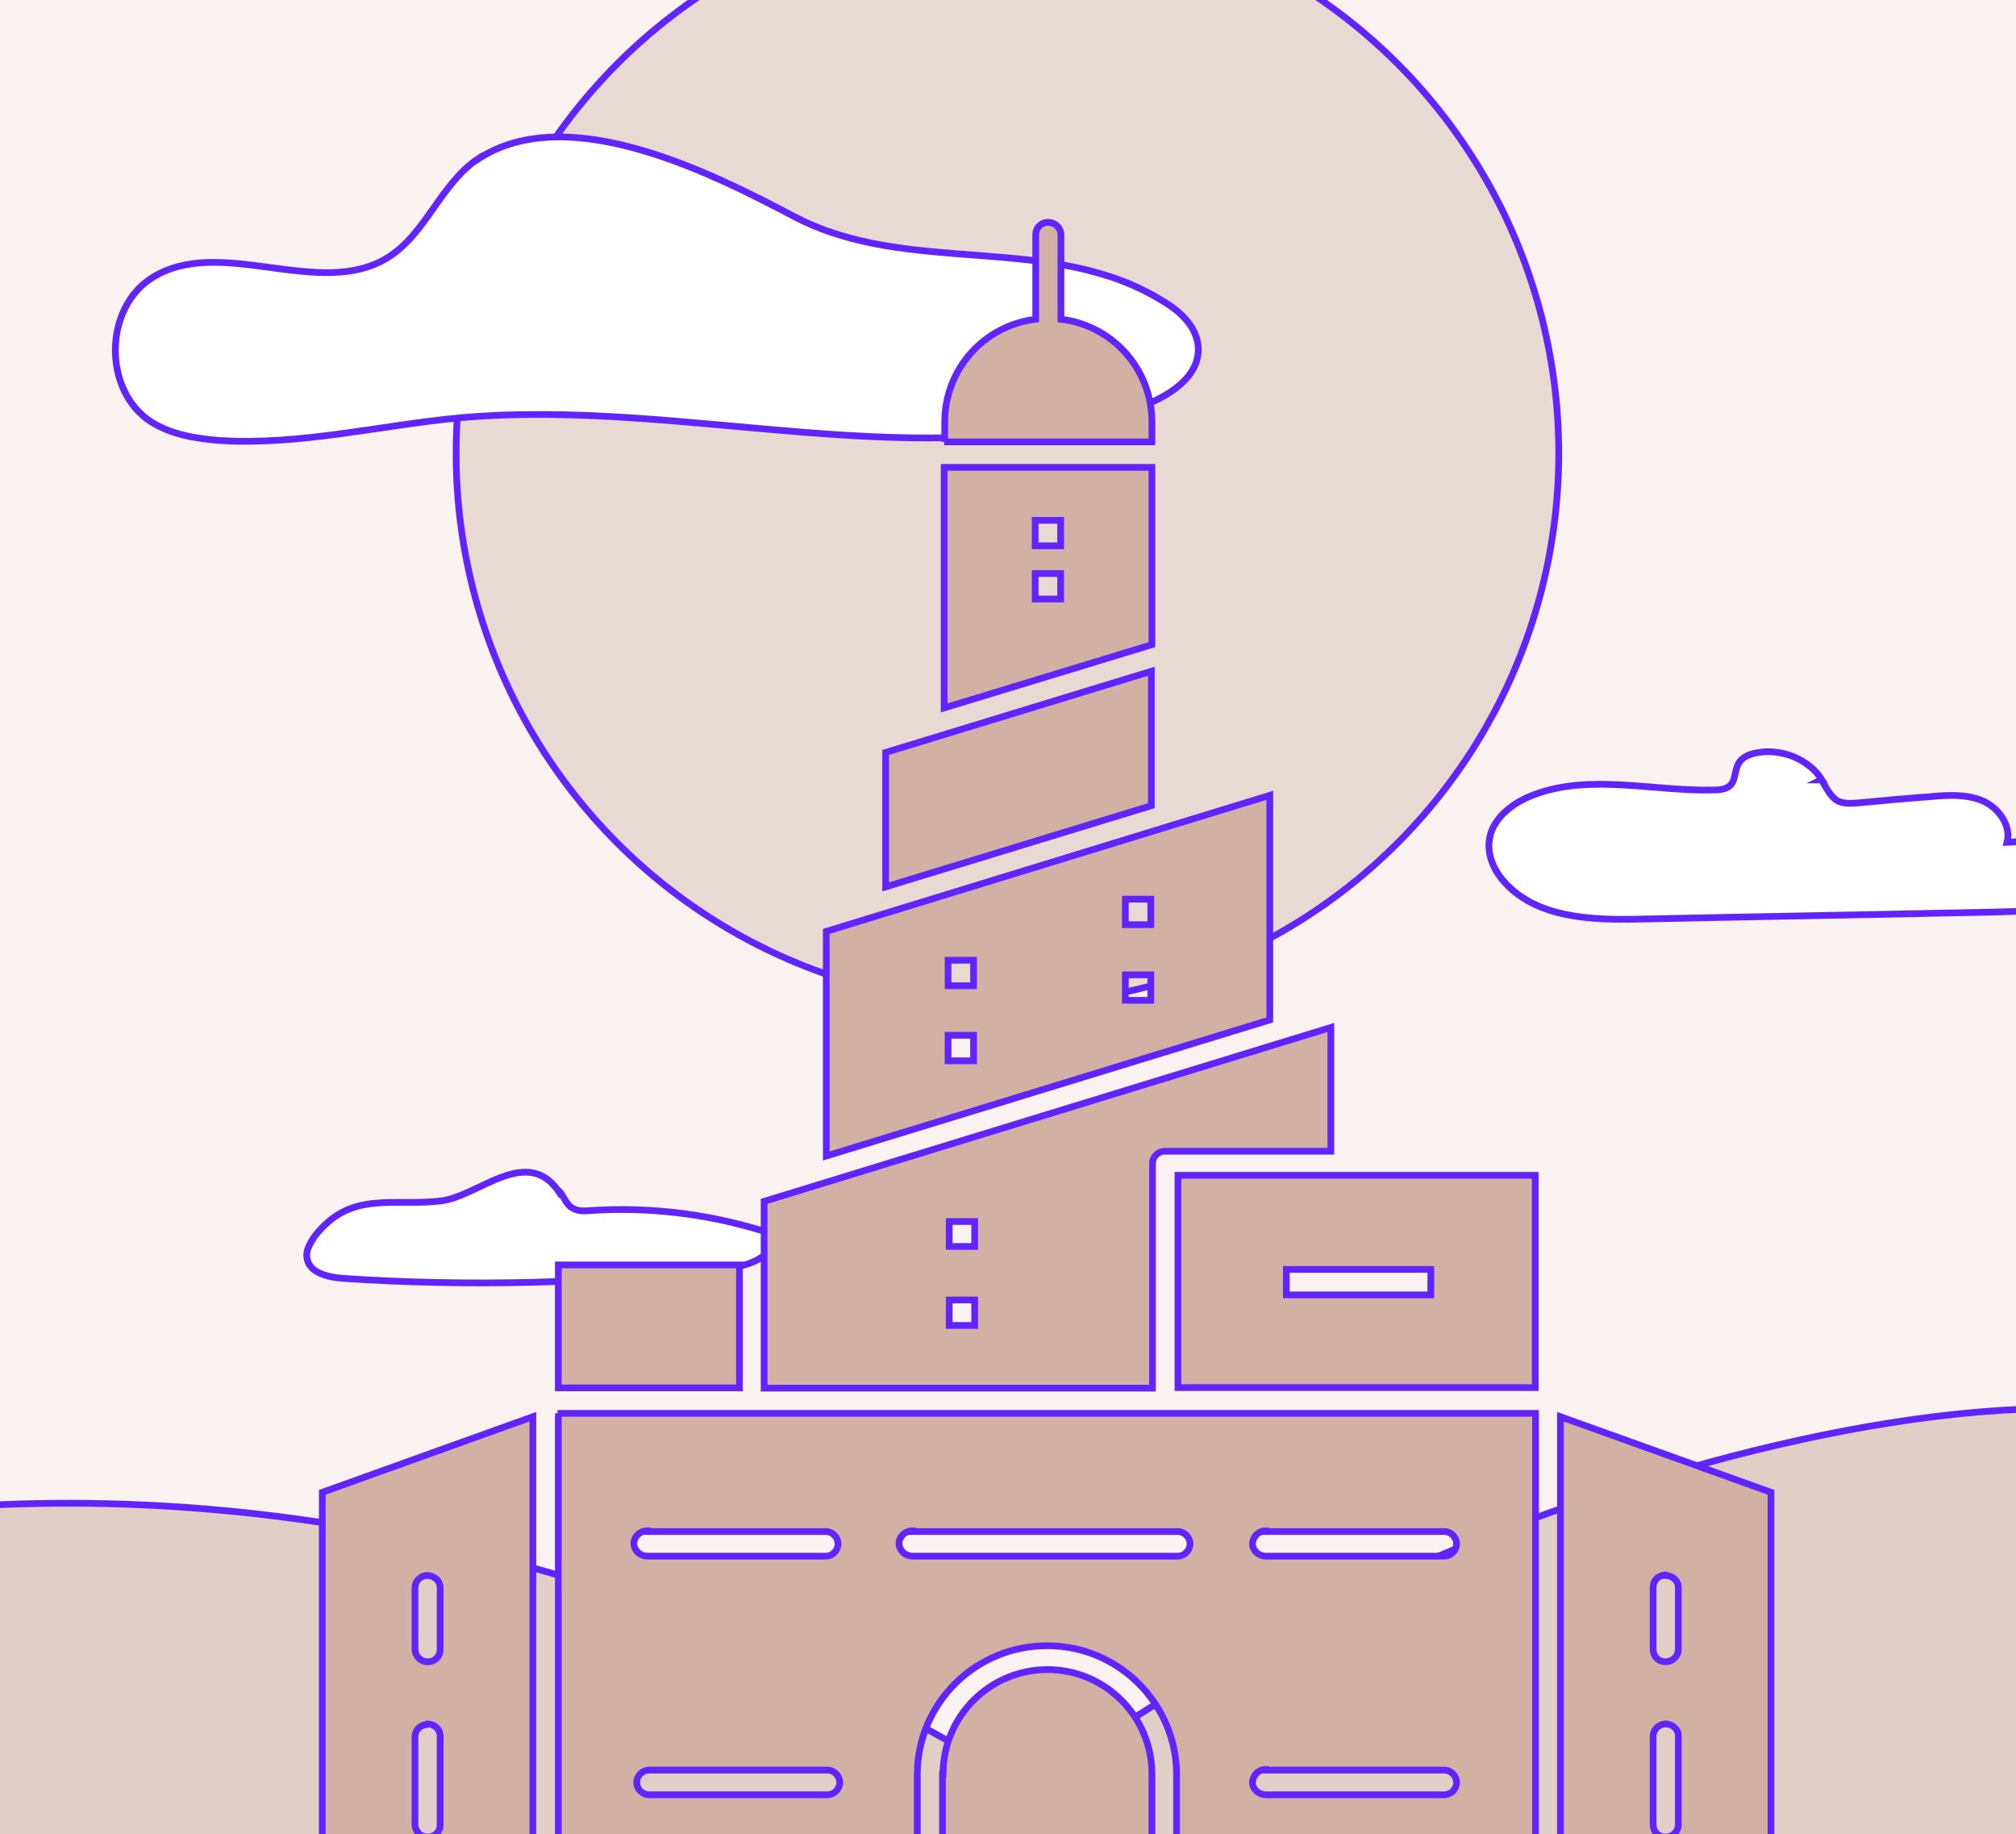 <svg viewBox="0 0 720 655" xmlns="http://www.w3.org/2000/svg"><rect x="0" y="0" width="720" height="655" fill="#333333" stroke="none"/><path d="m0 0h720v654.7h-720z" fill="#faf1f1"/><g stroke="#6124fc" stroke-miterlimit="10" stroke-width="2.4"><circle cx="359.8" cy="161.9" fill="#e8dad3" r="196.9"/><path d="m650.5 278.4c1.6 2.6 3 5.8 5.6 7.5 2.2 1.2 5 1 7.7.8 8.5-.8 16.9-1.6 25.4-2.2 6.2-.6 12.9-1 18.7 1.4s10.5 8.9 8.9 14.9c10.1-.4 20-3.2 29.8-3.8s21 1 28.2 7.9c3.6 3.4 5.8 9.5 2.6 13.3-1.8 2-4.6 2.6-7.3 3-24.2 3.8-48.8 4.4-73.4 4.8-36.9.8-73.8 1.4-110.7 2.2-17.3.4-37.1-.2-48.8-13.3-3.4-3.8-5.8-8.9-5.4-14.1.6-8.3 8.5-14.3 16.3-17.1 20.2-7.5 42.7-1 64.3-1.6 12.3-.2 2.2-10.9 15.1-13.3 8.7-1.6 18.5 2.2 23.2 9.7h-.4z" fill="#fff"/><path d="m200.2 425.9c1.4 2 2.2 4.4 4.4 5.6 1.8 1 4 1 6 .8 20.4-1.4 41.1 1 60.7 6.9 2.2.6 4.8 1.8 4.8 4s-.4 2-1.2 3c-3.8 5-10.9 6.2-17.3 7.1-44.7 5-90.1 6.2-135.1 3.2-5.4-.4-12.3-2-12.9-7.5-.4-2.6 1.2-5 2.6-7.3 12.9-16.9 28-10.7 45.6-12.9 13.3-1.8 30.8-20.2 42.1-2.8l.2-.2z" fill="#fff"/><path d="m170.9 56.6c-13.5 8.9-18.7 26.8-32.3 35.3-24.4 15.3-59.9-8.1-84.3 7.3-17.3 10.9-17.5 40.3-.4 51.4 7.3 4.6 15.9 6 24.6 6.7 28.6 1.8 57-5.4 85.7-8.1 80.8-7.3 165.1 22.2 242.1-3.6 10.5-3.6 22.6-10.9 21.6-22-.6-6.9-6.2-12.3-12.3-15.9-39.7-25-90.9-8.7-132-30.4-28.4-14.9-80.4-41.7-112.7-20.6z" fill="#fff"/><path d="m765.4 504.7c-71.4-8.9-171.7 17.3-250.8 50.6-126.4 53.4-235 144.1-318.7 253 116.5-22.2 207.4-41.9 310-34.3 98.2 7.5 169.3 3.8 254 5.6 28.2.6 7.1-274.9 5.2-275.1l.2.2z" fill="#e1cec6"/><path d="m-101.8 551.1c133.4-31.2 277-9.9 400.3 49.6 123.6 59.5 227.6 155.8 305.6 268.5-93.9-50.8-210.8-91.7-313.6-89.1-131.4 3.4-257.6-9.5-389-6 22.4-114.1-3.8-225.8-3.2-222.9z" fill="#e1cec6"/><path d="m316.3 316.7 94.9-29v-48l-94.9 29z" fill="#d0b1a4"/><path d="m453.5 284-158.4 48.6v80.2l158.4-48.6zm-51.6 37.1h9.1v9.1h-9.1zm-63.3 21.8h9.1v9.1h-9.1zm63.3 5.2h9.1v9.1h-9.1zm-63.3 21.6h9.1v9.1h-9.1z" fill="#d0b1a4"/><path d="m475.3 366.9-202.4 62.1v66.7h138.7v-80.2c0-2.4 2-4.4 4.4-4.4h59.3v-44.1zm-136.3 69.3h9.1v8.9h-9.1zm0 28h9.1v9.1h-9.1z" fill="#d0b1a4"/><path d="m420.7 419.9v75.6h127.6v-75.8h-127.6zm38.7 33.4h51.6v9.1h-51.6z" fill="#d0b1a4"/><path d="m557.3 505.9v177.8h75.2v-150.8zm37.5 56.7c2.4 0 4.6 1.8 4.6 4.2v22.2c0 2.4-2 4.4-4.6 4.4s-4.4-2-4.4-4.4v-22.2c0-2.4 1.8-4.2 4.2-4.4zm0 53c2.4 0 4.6 1.8 4.6 4.2v31.8c0 2.4-2 4.4-4.6 4.4s-4.4-2-4.4-4.4v-31.6c0-2.4 2-4.2 4.2-4.4z" fill="#d0b1a4"/><path d="m337.2 166.9v85.9l74.2-22.6v-63.3s-74.2 0-74.2 0zm32.5 18.9h9.1v9.1h-9.1zm0 19h9.1v9.1h-9.1z" fill="#d0b1a4"/><path d="m199.4 504.7v179h128.2v-50c0-25.6 21-46.2 46.6-46 25.4 0 46 20.8 46 46v50h128.2v-179h-349.3.2zm31.8 42.2h63.7c2.4 0 4.4 2 4.4 4.4s-2 4.4-4.4 4.4h-63.7c-2.4 0-4.6-1.8-4.8-4.2s1.8-4.6 4.2-4.8h.6zm94.7 0h94.7c2.4 0 4.4 2 4.4 4.4s-2 4.4-4.4 4.4h-94.7c-2.4 0-4.6-1.8-4.8-4.2s1.8-4.6 4.2-4.8h.6zm126.2 0h63.7c2.4 0 4.4 2 4.4 4.4s-2 4.4-4.4 4.4h-63.7c-2.4 0-4.6-1.8-4.8-4.2 0-2.4 1.8-4.6 4.2-4.8h.6zm-220.3 85.2h63.7c2.4 0 4.4 2 4.4 4.4s-2 4.4-4.4 4.4h-63.7c-2.4 0-4.4-2-4.4-4.4s2-4.4 4.4-4.4zm220.3 0h63.7c2.4 0 4.4 2 4.4 4.4s-2 4.4-4.4 4.4h-63.7c-2.4 0-4.6-1.8-4.8-4.2 0-2.4 1.8-4.6 4.2-4.8h.6z" fill="#d0b1a4"/><path d="m190.3 505.9-75.2 27v150.8h75.2zm-37.7 56.7c2.4 0 4.6 1.8 4.6 4.4v22.2c0 2.4-2.2 4.4-4.6 4.2-2.4 0-4.2-2-4.4-4.2v-22.2c0-2.4 2-4.4 4.4-4.4zm0 53c2.4 0 4.6 1.8 4.6 4.4v31.8c0 2.4-2.2 4.4-4.6 4.2-2.4 0-4.2-2-4.4-4.2v-31.6c0-2.4 1.8-4.2 4.2-4.4z" fill="#d0b1a4"/><path d="m199.4 451.7v43.9h64.7v-43.9z" fill="#d0b1a4"/><path d="m337.2 157.8h74.2v-7.1c0-18.7-13.9-34.5-32.5-36.7v-30.2c0-2.4-2-4.4-4.6-4.4s-4.4 2-4.4 4.4v30.2c-18.5 2.2-32.5 17.9-32.5 36.7v7.1z" fill="#d0b1a4"/><path d="m336.6 633.5v50h74.8v-50c0-20.6-16.7-37.3-37.3-37.3s-37.3 16.7-37.3 37.3z" fill="#d0b1a4"/></g><path d="m0 0h720v654.7h-720z" fill="none"/></svg>